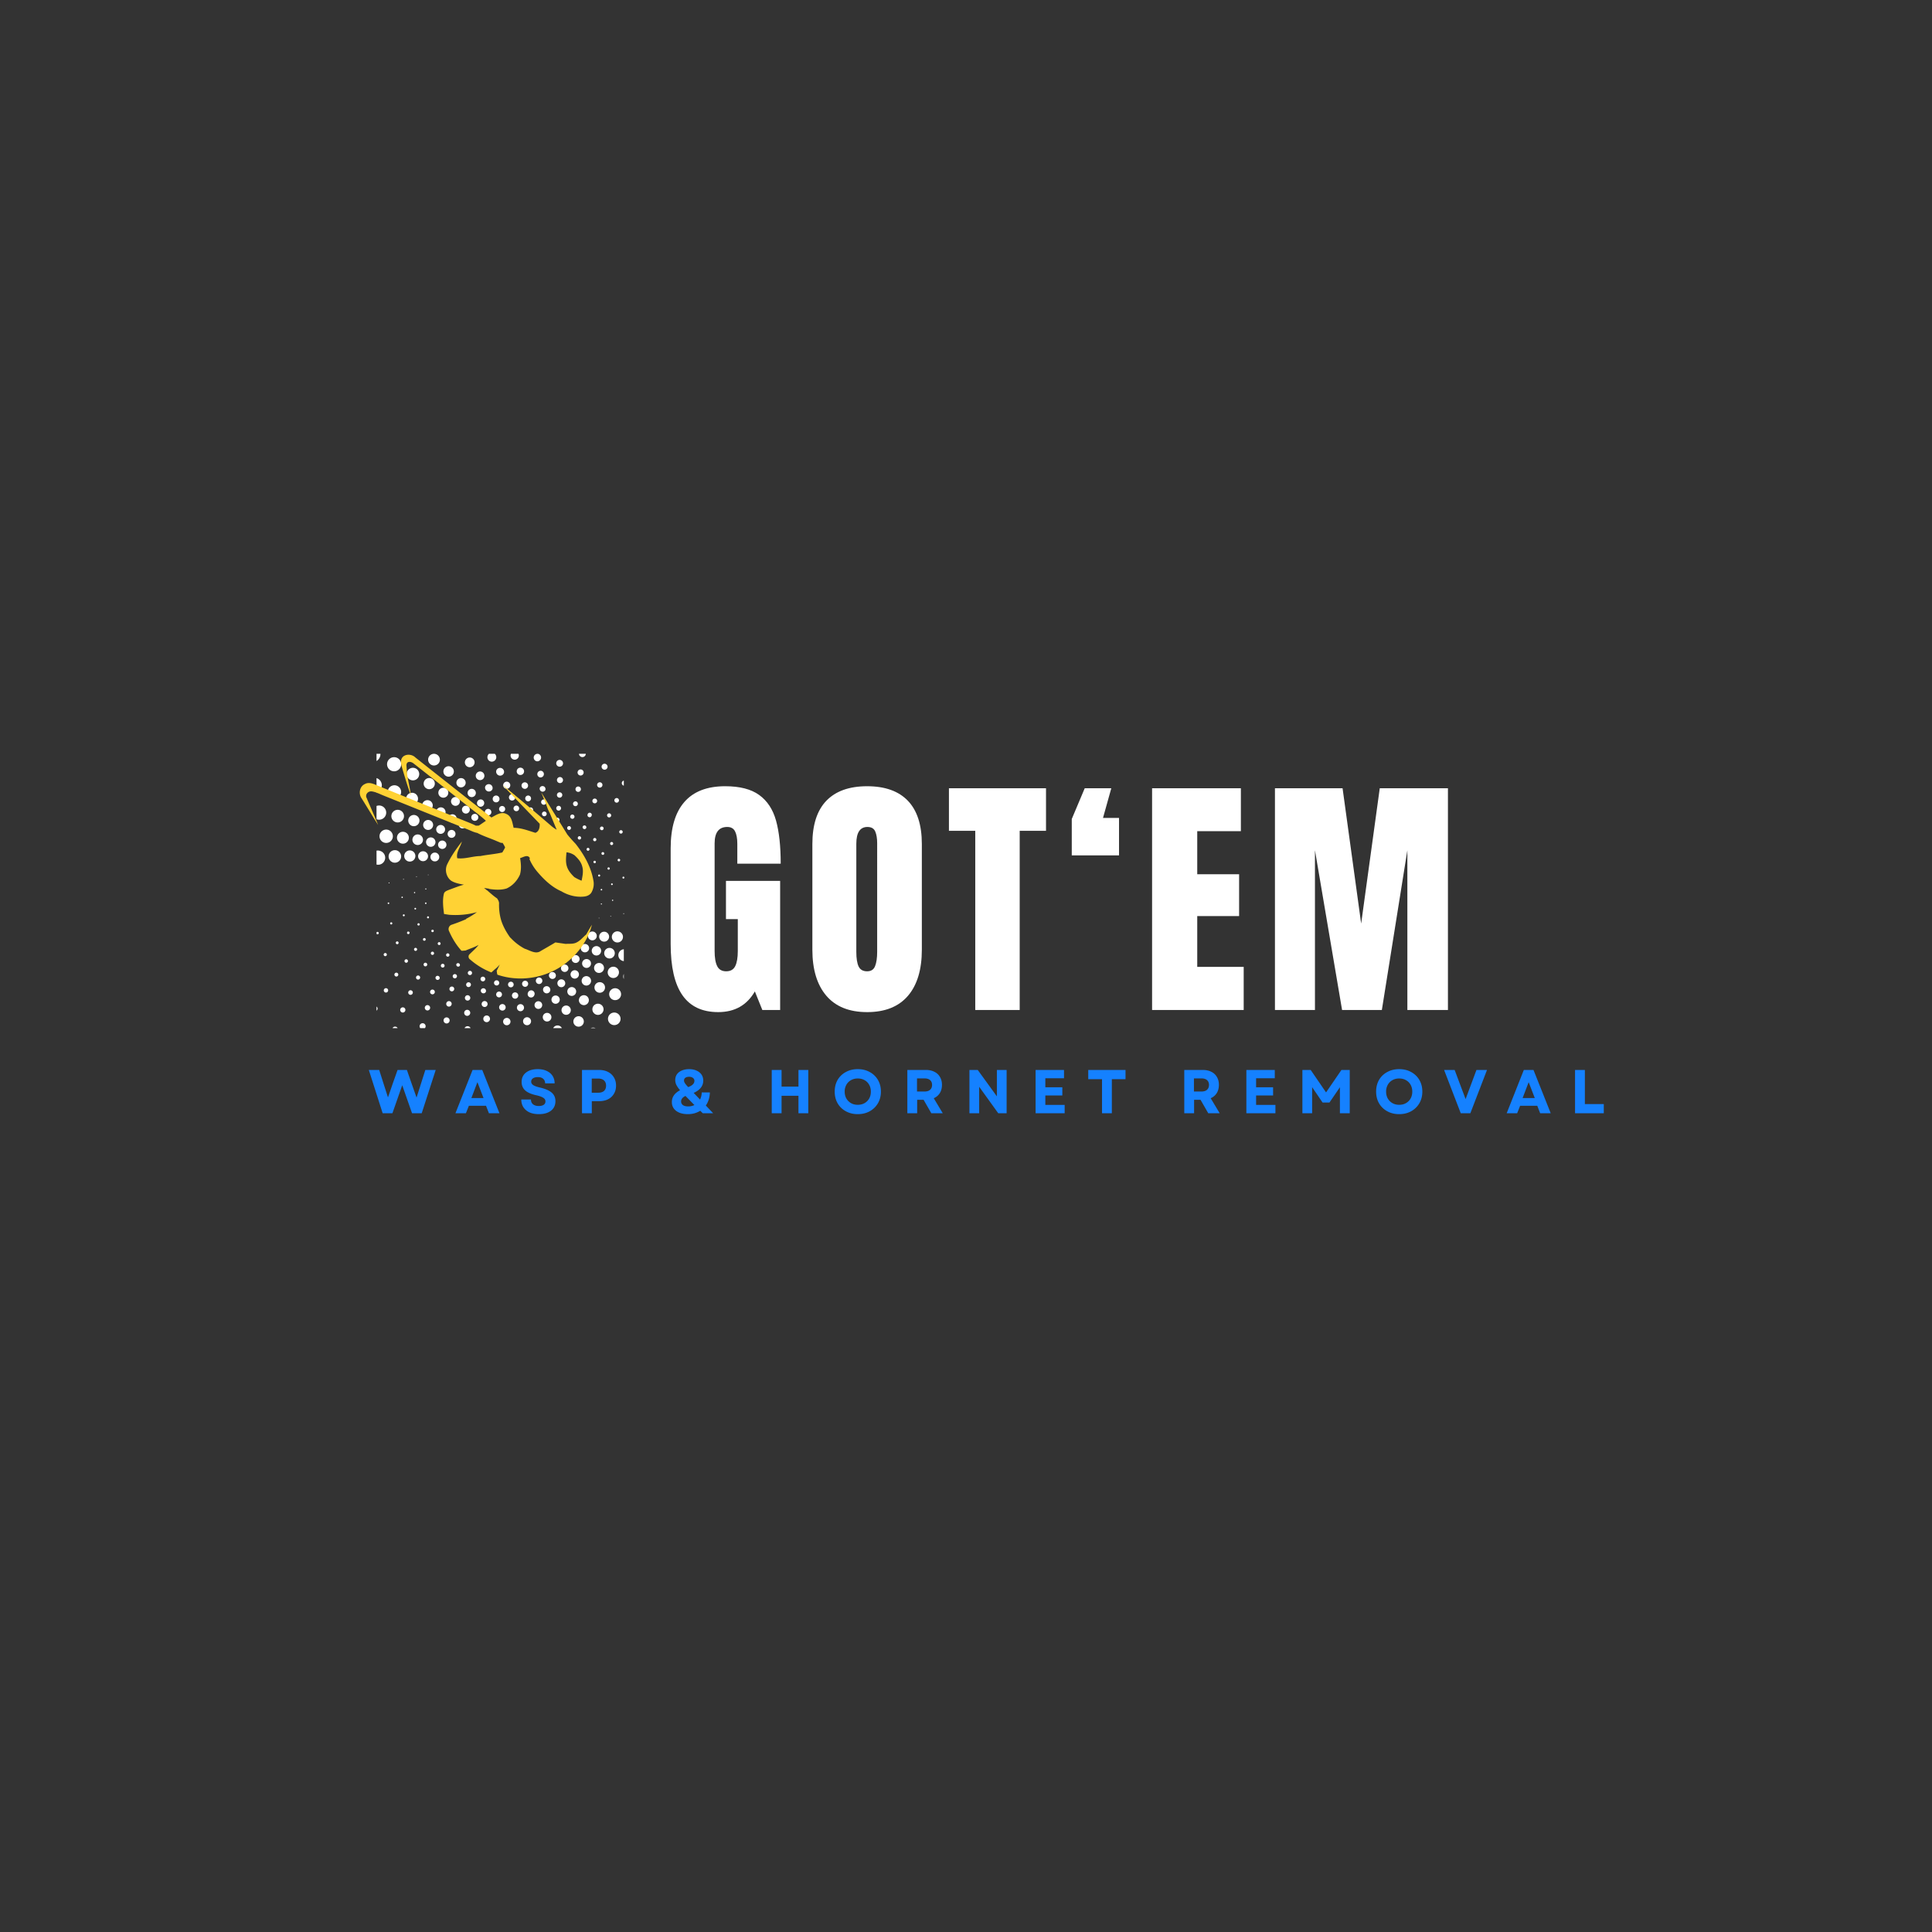 <svg xmlns="http://www.w3.org/2000/svg" width="500" height="500" version="1.0" viewBox="0 0 375 375"><rect x="0" y="0" width="375" height="375" fill="#333333" stroke="none"/><defs><clipPath id="a"><path d="M120 170h1.082v1H120zm0 0"/></clipPath><clipPath id="b"><path d="M121 173h.082v1H121zm0 0"/></clipPath><clipPath id="c"><path d="M120 177h1.082v1H120zm0 0"/></clipPath><clipPath id="d"><path d="M120 184h1.082v3H120zm0 0"/></clipPath><clipPath id="e"><path d="M97 197h3v2.555h-3zm0 0"/></clipPath><clipPath id="f"><path d="M120 188h1.082v3H120zm0 0"/></clipPath><clipPath id="g"><path d="M111 197h3v2.555h-3zm0 0"/></clipPath><clipPath id="h"><path d="M107 199h3v.555h-3zm0 0"/></clipPath><clipPath id="i"><path d="M90 199h2v.555h-2zm0 0"/></clipPath><clipPath id="j"><path d="M73.082 180H74v2h-.918zm0 0"/></clipPath><clipPath id="k"><path d="M73.082 167H74v1h-.918zm0 0"/></clipPath><clipPath id="l"><path d="M73.082 165H75v3h-1.918zm0 0"/></clipPath><clipPath id="m"><path d="M73.082 161H77v3h-3.918zm0 0"/></clipPath><clipPath id="n"><path d="M94 146.305h3V148h-3zm0 0"/></clipPath><clipPath id="o"><path d="M99 146.305h2V148h-2zm0 0"/></clipPath><clipPath id="p"><path d="M103 146.305h3V148h-3zm0 0"/></clipPath><clipPath id="q"><path d="M73.082 156H75v4h-1.918zm0 0"/></clipPath><clipPath id="r"><path d="M83 146.305h3V149h-3zm0 0"/></clipPath><clipPath id="s"><path d="M87 146.305h3V147h-3zm0 0"/></clipPath><clipPath id="t"><path d="M112 146.305h2V147h-2zm0 0"/></clipPath><clipPath id="u"><path d="M120 151h1.082v2H120zm0 0"/></clipPath><clipPath id="v"><path d="M121 192h.082v4H121zm0 0"/></clipPath><clipPath id="w"><path d="M113 199h4v.555h-4zm0 0"/></clipPath><clipPath id="x"><path d="M81 198h2v1.555h-2zm0 0"/></clipPath><clipPath id="y"><path d="M121 198h.082v1.555H121zm0 0"/></clipPath><clipPath id="z"><path d="M76 199h2v.555h-2zm0 0"/></clipPath><clipPath id="A"><path d="M73.082 195H74v2h-.918zm0 0"/></clipPath><clipPath id="B"><path d="M73.082 150H75v4h-1.918zm0 0"/></clipPath><clipPath id="C"><path d="M75 146.305h3V150h-3zm0 0"/></clipPath><clipPath id="D"><path d="M79 146.305h4V147h-4zm0 0"/></clipPath><clipPath id="E"><path d="M73.082 146.305H74V148h-.918zm0 0"/></clipPath><clipPath id="F"><path d="M69.55 146.305h45.75V190H69.55zm0 0"/></clipPath></defs><path fill="#fff" d="M114.977 182.516a.82.82 0 0 1-.606-.25.82.82 0 0 1-.25-.606c0-.234.082-.437.25-.605a.835.835 0 0 1 .606-.25c.234 0 .437.086.605.25a.84.84 0 0 1 .25.605.835.835 0 0 1-.25.606.826.826 0 0 1-.605.25zm-.715 1.882a.79.79 0 0 1-.469.407.798.798 0 0 1-.621-.043.79.79 0 0 1-.406-.469.782.782 0 0 1 .046-.621.769.769 0 0 1 .47-.406.774.774 0 0 1 .616.047.77.77 0 0 1 .407.468.79.79 0 0 1-.043.617zm-3.215 1.402a.762.762 0 0 1 1.027-.34.766.766 0 1 1-1.027.34zm-.793 2.458a.705.705 0 0 1-.418.36.693.693 0 0 1-.55-.04.688.688 0 0 1-.364-.418.695.695 0 0 1 .039-.55.7.7 0 0 1 .418-.364.71.71 0 0 1 .55.04c.18.089.301.23.364.417a.703.703 0 0 1-.04.555zm-2.426 1.398a.68.68 0 0 1-1.215-.61.654.654 0 0 1 .395-.339.642.642 0 0 1 .515.04.647.647 0 0 1 .34.39.667.667 0 0 1-.035.52zm-3.754.426a.63.63 0 0 1 .848-.281.632.632 0 1 1-.567 1.133.632.632 0 0 1-.28-.852zm-2.676.606a.59.59 0 1 1 1.057.53.59.59 0 0 1-1.057-.53zm-2.73.164a.551.551 0 0 1 .734-.247.553.553 0 0 1 .243.735.546.546 0 0 1-.977-.488zm-1.82.156a.481.481 0 0 1-.29.25.483.483 0 0 1-.382-.028.501.501 0 1 1 .45-.895.483.483 0 0 1 .249.29.484.484 0 0 1-.027.383zm-3.528-1.184a.457.457 0 1 1 .82.405.457.457 0 0 1-.82-.405zm-2.476-1.16a.416.416 0 0 1 .554-.184.415.415 0 0 1 .184.555.413.413 0 0 1-.738-.371zm-2.254-1.543a.37.37 0 0 1 .66.328.37.37 0 0 1-.66-.328zm-1.969-1.898a.326.326 0 0 1 .438-.145.324.324 0 1 1-.293.578.324.324 0 0 1-.145-.433zm-1.629-2.2a.284.284 0 0 1 .375-.125c.14.07.195.239.125.375a.275.275 0 0 1-.375.125.278.278 0 0 1-.125-.375zm-1.246-2.437a.235.235 0 0 1 .317-.106.236.236 0 1 1-.316.105zm-.496-2.441c-.055.113-.14.14-.254.085-.117-.058-.144-.144-.086-.257.055-.114.14-.145.258-.086.113.058.14.144.082.258zm-.742-2.891a.148.148 0 1 1 .266.133.148.148 0 0 1-.266-.133zm.14-2.606c-.066 0-.101-.035-.101-.105 0-.066.035-.102.101-.102.07 0 .106.036.106.102 0 .07-.035.105-.106.105zm.411-2.867a.064.064 0 0 1 .078-.027.06.06 0 0 1 .027.082c-.016.027-.05.039-.078.023-.031-.011-.043-.05-.027-.078zm.941-2.605c0-.008.012-.012.02-.008.003.004.007.012.003.02-.003.007-.011.011-.02.007-.007-.004-.007-.015-.003-.02zm.406.019a.82.82 0 0 1-.605-.25.82.82 0 0 1-.25-.605.81.81 0 0 1 .25-.602.82.82 0 0 1 .605-.25.81.81 0 0 1 .602.25.81.81 0 0 1 .25.602.82.82 0 0 1-.25.605.811.811 0 0 1-.602.25zm2.164-2.867a.778.778 0 0 1-.468.406.781.781 0 0 1-.622-.043.79.79 0 0 1-.406-.468.783.783 0 0 1 .047-.621.77.77 0 0 1 .469-.407.774.774 0 0 1 .617.047c.2.098.336.254.406.469a.79.79 0 0 1-.043.617zm.395-2.816a.762.762 0 0 1 1.027-.34.766.766 0 1 1-1.027.34zm3.453-1.117a.694.694 0 0 1-.418.359.695.695 0 0 1-.55-.04.712.712 0 0 1-.364-.417.696.696 0 0 1 .043-.55.686.686 0 0 1 .418-.364.712.712 0 0 1 .55.039c.176.09.298.23.36.418a.703.703 0 0 1-.039.555zm2.348-1.442a.654.654 0 0 1-.395.34.659.659 0 0 1-.516-.035.654.654 0 0 1-.34-.395.659.659 0 0 1 .036-.515.654.654 0 0 1 .394-.34.657.657 0 0 1 .516.035.654.654 0 0 1 .34.394.659.659 0 0 1-.035.516zm1.41-1.601a.627.627 0 0 1 .847-.282.632.632 0 1 1-.847.282zm2.75-.567a.59.59 0 1 1 1.054.529.59.59 0 0 1-1.054-.529zm2.808-.121a.546.546 0 0 1 .977.488.546.546 0 0 1-.977-.488zm3.696.781a.494.494 0 0 1-.29.25.483.483 0 0 1-.382-.027.496.496 0 0 1-.254-.293.491.491 0 0 1 .027-.379.484.484 0 0 1 .293-.254.485.485 0 0 1 .383.028.49.49 0 0 1 .25.292.485.485 0 0 1-.027.383zm1.812.325a.456.456 0 0 1 .613-.204.456.456 0 0 1 .204.614.456.456 0 0 1-.614.203.459.459 0 0 1-.203-.613zm2.555 1.199a.413.413 0 1 1 .74.363.413.413 0 0 1-.74-.363zm2.332 1.581a.374.374 0 0 1 .496-.163c.18.093.254.312.164.496a.372.372 0 0 1-.496.164.372.372 0 0 1-.164-.496zm2.051 1.938a.324.324 0 0 1 .433-.144.33.33 0 0 1 .145.437.328.328 0 0 1-.434.145.326.326 0 0 1-.144-.438zm1.707 2.239a.28.28 0 0 1 .375-.125.28.28 0 0 1 .125.375.277.277 0 0 1-.375.125.28.28 0 0 1-.125-.375zm1.328 2.476c.058-.113.2-.16.316-.101.114.054.16.199.106.316a.238.238 0 0 1-.317.102.234.234 0 0 1-.105-.317zm1.254 2.828c-.055.114-.14.14-.254.082-.117-.054-.145-.14-.086-.254.055-.117.14-.144.258-.086.113.055.14.141.082.258zm.141 2.586a.144.144 0 0 1 .195-.066.148.148 0 0 1 .066.199.152.152 0 0 1-.2.066.148.148 0 0 1-.062-.199zm.12 2.942c-.07 0-.105-.032-.105-.102 0-.066.035-.102.105-.102.067 0 .102.036.102.102 0 .07-.035.102-.102.102zm-.515 2.609a.067.067 0 0 1 .082-.027c.027.015.039.05.023.078-.011.031-.047.043-.078.027a.064.064 0 0 1-.027-.078zm-.86 2.645c.004-.004.012-.008.02-.004s.012.011.008.02c-.004.007-.012.007-.02.003-.008 0-.011-.012-.008-.02zm-33.238-13.657a.926.926 0 0 1-.68-.281.926.926 0 0 1-.28-.68.93.93 0 0 1 .28-.68.926.926 0 0 1 .68-.28c.266 0 .492.093.68.28a.926.926 0 0 1 .281.68.926.926 0 0 1-.281.68.926.926 0 0 1-.68.281zm2.328-3.336a.867.867 0 0 1-.507.48.878.878 0 0 1-.696-.015.878.878 0 0 1-.48-.508.878.878 0 0 1 .015-.695.878.878 0 0 1 .508-.48.862.862 0 0 1 .695.015c.23.102.391.27.48.508a.862.862 0 0 1-.015.695zm1.871-2.484a.856.856 0 0 1-1.136.437c-.438-.191-.633-.703-.438-1.136a.86.86 0 1 1 1.574.7zm2.247-2.136a.766.766 0 0 1-.45.425.765.765 0 0 1-.62-.016.796.796 0 0 1-.43-.449.797.797 0 0 1 .015-.62.79.79 0 0 1 .453-.43.798.798 0 0 1 .621.015.784.784 0 0 1 .426.453.765.765 0 0 1-.016.621zm2.562-1.74a.749.749 0 0 1-.422.403c-.2.075-.39.07-.586-.015a.744.744 0 0 1-.402-.426.735.735 0 0 1 .015-.582.749.749 0 0 1 .422-.403c.2-.074.391-.07.586.016a.749.749 0 0 1 .403.422c.074.2.07.39-.016.586zm2.801-1.296a.71.71 0 0 1-.938.363.714.714 0 0 1 .578-1.305c.36.16.52.583.36.942zm2.972-.82a.662.662 0 1 1-1.21-.538.662.662 0 0 1 1.21.538zm3.059-.324a.614.614 0 0 1-.809.312.614.614 0 0 1-.312-.809.611.611 0 0 1 .809-.312c.312.137.449.5.312.809zm3.07.187a.568.568 0 0 1-.746.285.544.544 0 0 1-.297-.312.557.557 0 0 1 .012-.434.556.556 0 0 1 .313-.297.547.547 0 0 1 .43.012.532.532 0 0 1 .296.312.54.54 0 0 1-.008.434zm2.993.688a.519.519 0 0 1-.68.261.519.519 0 0 1-.262-.68.52.52 0 0 1 .68-.261.52.52 0 0 1 .262.68zm2.84 1.171c-.102.235-.38.34-.614.235-.234-.106-.34-.38-.234-.613a.463.463 0 0 1 .613-.235c.234.106.34.379.234.613zm2.613 1.618a.412.412 0 0 1-.547.21.419.419 0 0 1-.211-.546.413.413 0 0 1 .547-.211c.21.093.304.34.21.547zm2.312 2.026a.365.365 0 0 1-.48.188c-.188-.082-.27-.296-.188-.48a.365.365 0 0 1 .668.293zm1.945 2.388a.32.32 0 0 1-.418.16.32.32 0 0 1-.16-.418.32.32 0 0 1 .418-.16.32.32 0 0 1 .16.418zm1.528 2.672a.262.262 0 0 1-.348.136.265.265 0 1 1 .215-.484.264.264 0 0 1 .133.348zm1.074 2.894c-.059.129-.152.168-.281.11-.133-.06-.168-.153-.11-.286.059-.133.153-.168.282-.11.132.06.168.153.109.286zm.594 3.031a.164.164 0 0 1-.219.086.166.166 0 0 1-.086-.219c.04-.082.137-.12.219-.082.086.036.12.133.086.215zm-.016 3.168c-.078 0-.117-.039-.117-.117 0-.074.039-.113.117-.113.074 0 .113.039.113.113 0 .078-.039.117-.113.117zm-.316 3.008c-.016.035-.055.05-.086.035-.035-.015-.051-.054-.035-.086a.064.064 0 0 1 .086-.035c.035.016.05.055.035.086zm-.918 2.981a.019.019 0 0 1-.024.007.019.019 0 0 1-.007-.023c.003-.008.011-.012.02-.008.01.004.015.016.01.024zm-.414 1.918a.926.926 0 0 1-.68-.282.926.926 0 0 1-.281-.68.93.93 0 0 1 .281-.68.926.926 0 0 1 .68-.28.93.93 0 0 1 .68.28.926.926 0 0 1 .28.68.926.926 0 0 1-.28.68.926.926 0 0 1-.68.282zm-.66 2.152a.867.867 0 0 1-.508.48.878.878 0 0 1-.696-.02.872.872 0 0 1-.48-.503.888.888 0 0 1 .016-.7.89.89 0 0 1 .507-.48.878.878 0 0 1 .696.02c.23.101.39.27.484.504a.888.888 0 0 1-.02.699zm-1.965 2.441a.86.86 0 1 1-1.575-.699.865.865 0 0 1 1.137-.437.858.858 0 0 1 .438 1.136zm-2.337 2.102a.773.773 0 0 1-.452.426.765.765 0 0 1-.621-.016.777.777 0 0 1-.426-.45.78.78 0 0 1 .015-.62.784.784 0 0 1 .45-.43.797.797 0 0 1 .62.016.79.79 0 0 1 .43.453.798.798 0 0 1-.015.62zm-2.652 1.695a.725.725 0 0 1-.421.403.72.72 0 0 1-.582-.016.714.714 0 0 1-.403-.422.735.735 0 0 1 .012-.582.732.732 0 0 1 .426-.402.735.735 0 0 1 .582.015.737.737 0 0 1 .402.422c.074.195.07.39-.016.582zm-2.894 1.258a.713.713 0 0 1-1.3-.582c.16-.36.581-.52.94-.36.36.16.52.583.36.942zm-3.059.777a.662.662 0 1 1-1.21-.535.663.663 0 1 1 1.21.535zm-3.152.285a.614.614 0 0 1-.809.313.619.619 0 0 1-.312-.813.61.61 0 0 1 .808-.308c.313.137.45.5.313.808zm-3.16-.226a.533.533 0 0 1-.313.297.531.531 0 0 1-.43-.012.533.533 0 0 1-.296-.312.547.547 0 0 1 .011-.43.544.544 0 0 1 .313-.297.547.547 0 0 1 .43.012.532.532 0 0 1 .297.312.531.531 0 0 1-.012.43zm-3.083-.731a.515.515 0 0 1-.94-.418.515.515 0 0 1 .94.418zm-2.933-1.21a.467.467 0 0 1-.613.238c-.234-.106-.34-.38-.234-.613a.468.468 0 0 1 .613-.239c.234.106.34.38.234.613zm-2.703-1.661c-.094.211-.34.305-.547.211a.41.41 0 0 1-.21-.547c.093-.207.34-.3.546-.207.211.09.305.336.211.543zm-2.402-2.066a.363.363 0 0 1-.48.184.363.363 0 0 1-.184-.48c.082-.185.297-.267.48-.185a.363.363 0 0 1 .184.48zm-2.035-2.426a.313.313 0 1 1-.575-.254c.07-.16.254-.23.414-.16.16.07.23.254.16.414zm-1.622-2.715a.265.265 0 1 1-.132-.347.262.262 0 0 1 .132.347zm-1.164-2.933c-.058.133-.156.168-.285.11-.133-.056-.168-.153-.11-.282.06-.133.153-.168.286-.11.129.06.168.153.11.282zm-.683-3.074a.167.167 0 0 1-.219.085.17.17 0 0 1-.086-.218.17.17 0 0 1 .219-.086c.086.039.121.136.086.219zm-.285-3.067c-.078 0-.118-.039-.118-.117 0-.078.04-.113.118-.113.078 0 .113.035.113.113s-.035.117-.113.117zm.433-3.187a.066.066 0 0 1-.086.03c-.035-.01-.05-.05-.035-.085a.069.069 0 0 1 .09-.031c.031.011.047.05.031.086zm.828-3.02c-.004.008-.011.012-.02.008a.016.016 0 0 1-.007-.02c.004-.007.012-.011.02-.007.007.003.011.011.007.02zm38.102 15.77c-.14 0-.281-.028-.414-.082a1.092 1.092 0 0 1-.582-.586 1.073 1.073 0 0 1 0-.828 1.092 1.092 0 0 1 .582-.583 1.087 1.087 0 0 1 1.414.583 1.087 1.087 0 0 1-.234 1.18 1.073 1.073 0 0 1-.766.316zm-.578 2.453a1.019 1.019 0 0 1-1.328.582 1.019 1.019 0 0 1-.582-1.328 1.019 1.019 0 0 1 1.328-.582 1.019 1.019 0 0 1 .582 1.328zm-3.883 2.144a.972.972 0 0 1 1.254-.554.97.97 0 0 1-.703 1.808.967.967 0 0 1-.551-1.254zm-.711 3.179a.886.886 0 0 1-.484.509.871.871 0 0 1-.7.011.872.872 0 0 1-.503-.48.888.888 0 0 1-.016-.7.886.886 0 0 1 .484-.507.887.887 0 0 1 .7-.012c.234.09.402.25.503.485.102.23.106.46.016.695zm-2.891 2.048a.818.818 0 0 1-.453.472.817.817 0 0 1-.656.016.818.818 0 0 1-.473-.453.817.817 0 0 1-.015-.656.818.818 0 0 1 .453-.473.817.817 0 0 1 .656-.016.836.836 0 0 1 .477.454.833.833 0 0 1 .011.656zm-4.679.98a.802.802 0 1 1 1.498.581.802.802 0 0 1-1.498-.58zm-3.294 1.078a.744.744 0 0 1 .966-.425.744.744 0 0 1 .425.964.747.747 0 0 1-.964.426.749.749 0 0 1-.426-.965zm-3.417.524a.688.688 0 0 1 .89-.395.689.689 0 1 1-.5 1.285.685.685 0 0 1-.39-.89zm-2.278.41a.608.608 0 0 1-.335.352.598.598 0 0 1-.485.007.608.608 0 0 1-.351-.336.598.598 0 0 1-.008-.484.612.612 0 0 1 .336-.348c.16-.07.32-.074.484-.011.16.062.277.175.348.336.07.16.074.32.011.484zm-4.578-1.078a.574.574 0 0 1 .746-.328.575.575 0 1 1-.418 1.074.574.574 0 0 1-.328-.746zm-3.254-1.168a.522.522 0 1 1 .973.379.522.522 0 0 1-.973-.38zm-3.019-1.68a.466.466 0 1 1 .865.337.466.466 0 0 1-.865-.337zm-2.704-2.16a.41.41 0 0 1 .532-.23.406.406 0 0 1 .234.527.411.411 0 0 1-.765-.297zm-2.308-2.574a.353.353 0 1 1 .66.254.358.358 0 0 1-.46.203.355.355 0 0 1-.2-.457zm-1.859-2.926a.297.297 0 0 1 .387-.168c.152.059.23.23.168.383a.294.294 0 0 1-.383.172.3.3 0 0 1-.172-.387zm-.906-3.016c-.059.149-.165.196-.313.137-.152-.058-.2-.164-.14-.312.058-.153.163-.2.316-.141.148.059.195.164.137.316zm-1.274-3.554a.18.18 0 0 1 .238-.106.183.183 0 0 1 .106.242.186.186 0 0 1-.238.106.186.186 0 0 1-.106-.242zm-.14-3.297c-.086 0-.133-.043-.133-.129 0-.09.047-.133.132-.133.086 0 .13.043.13.133 0 .086-.044.129-.13.129zm.187-3.657a.075.075 0 0 1 .098-.042c.039.015.058.058.043.093a.075.075 0 0 1-.098.043.075.075 0 0 1-.043-.093zm.879-3.394c.004-.012.016-.016.023-.012.012.004.016.016.012.024-.004.012-.016.015-.023.012-.012-.004-.016-.016-.012-.024zm.414-.016a1.073 1.073 0 0 1-.766-.316 1.073 1.073 0 0 1-.234-1.18 1.067 1.067 0 0 1 .586-.586 1.073 1.073 0 0 1 .828 0 1.067 1.067 0 0 1 .586.586 1.073 1.073 0 0 1 0 .828 1.067 1.067 0 0 1-.586.586 1.07 1.07 0 0 1-.414.082zm2.488-3.87a1.008 1.008 0 0 1-.543.566 1.037 1.037 0 0 1-.39.09c-.137 0-.266-.024-.395-.07a1.019 1.019 0 0 1-.582-1.328 1.01 1.01 0 0 1 .215-.337.962.962 0 0 1 .328-.23.964.964 0 0 1 .39-.086c.137-.004.27.02.395.07a1.019 1.019 0 0 1 .582 1.324zm.169-3.59a.967.967 0 0 1 1.253-.551c.5.191.746.754.55 1.254a.965.965 0 0 1-1.253.55.967.967 0 0 1-.55-1.253zm4.218-1.817a.878.878 0 0 1-.484.504.887.887 0 0 1-.7.016.89.89 0 0 1-.504-.485.888.888 0 0 1-.015-.699.89.89 0 0 1 .484-.504.888.888 0 0 1 .7-.015.89.89 0 0 1 .503.484.87.87 0 0 1 .016.7zm2.785-2.086a.83.83 0 0 1-.453.473.833.833 0 0 1-.656.012.807.807 0 0 1-.473-.454.816.816 0 0 1-.016-.656.83.83 0 0 1 .454-.472.833.833 0 0 1 .656-.016.831.831 0 0 1 .476.457.832.832 0 0 1 .012.656zm1.59-2.183a.802.802 0 1 1 1.49.581.802.802 0 0 1-1.49-.581zm3.395-1.039a.747.747 0 0 1 1.39.542.747.747 0 0 1-1.39-.543zm3.527-.481a.688.688 0 0 1 .89-.394.689.689 0 1 1-.5 1.285.683.683 0 0 1-.39-.89zm4.742.546a.62.62 0 0 1-.336.352.598.598 0 0 1-.484.008.601.601 0 0 1-.352-.332.623.623 0 0 1-.012-.488.624.624 0 0 1 .336-.348.614.614 0 0 1 .485-.011.608.608 0 0 1 .351.336c.07.16.075.32.012.484zm2.32.2a.58.58 0 0 1 1.078.422.58.58 0 0 1-1.078-.422zm3.36 1.207a.52.52 0 1 1 .969.379.519.519 0 1 1-.97-.379zm3.121 1.723a.469.469 0 0 1 .605-.266c.239.094.36.363.266.606a.472.472 0 0 1-.606.265.469.469 0 0 1-.265-.605zm2.808 2.2a.41.41 0 1 1 .762.297.41.41 0 1 1-.762-.297zm2.414 2.616a.347.347 0 0 1 .457-.199c.184.07.274.273.2.457a.347.347 0 0 1-.457.2.35.35 0 0 1-.2-.458zm1.961 2.965a.299.299 0 1 1 .168.387.3.3 0 0 1-.168-.387zm1.914 3.41c-.058.149-.164.196-.312.137-.152-.059-.2-.164-.14-.313.058-.152.163-.195.316-.136.148.058.195.16.136.312zm0 0"/><g clip-path="url(#a)"><path fill="#fff" d="M120.832 170.273a.18.18 0 0 1 .238-.105.188.188 0 0 1 .11.242.192.192 0 0 1-.243.106.186.186 0 0 1-.105-.243zm0 0"/></g><g clip-path="url(#b)"><path fill="#fff" d="M121.32 173.965c-.09 0-.132-.043-.132-.13 0-.085.042-.128.132-.128.086 0 .13.043.13.129 0 .086-.044.129-.13.129zm0 0"/></g><g clip-path="url(#c)"><path fill="#fff" d="M120.988 177.309a.075.075 0 0 1 .098-.043.074.074 0 0 1 .043.097.075.075 0 0 1-.098.043c-.039-.015-.054-.058-.043-.097zm0 0"/></g><path fill="#fff" d="M120.215 180.742c.004-.008.015-.012.027-.008.008 0 .012.012.008.024-.004.008-.012.012-.023.008-.008-.004-.012-.012-.012-.024zM76.648 167.45a1.21 1.21 0 0 1-.468-.095 1.265 1.265 0 0 1-.395-.261 1.265 1.265 0 0 1-.262-.395 1.21 1.21 0 0 1 0-.933c.063-.149.149-.278.262-.395.117-.113.246-.2.395-.262a1.21 1.21 0 0 1 .933 0c.149.063.278.149.395.262.113.117.199.246.262.395a1.21 1.21 0 0 1 0 .934 1.265 1.265 0 0 1-.262.394 1.253 1.253 0 0 1-.395.261 1.19 1.19 0 0 1-.465.094zm2.649-4.481a1.168 1.168 0 0 1-.578.668 1.192 1.192 0 0 1-.438.117c-.152.008-.3-.012-.445-.059a1.19 1.19 0 0 1-.39-.226 1.111 1.111 0 0 1-.274-.356 1.193 1.193 0 0 1-.117-.433 1.08 1.08 0 0 1 .058-.446c.047-.144.121-.277.223-.39.102-.117.219-.207.355-.274.141-.07.286-.11.438-.117.152-.012.3.008.445.055a1.155 1.155 0 0 1 .723 1.46zm2.066-3.348c-.191.57-.808.879-1.383.688a1.093 1.093 0 0 1-.683-1.383c.191-.57.812-.88 1.383-.684.57.192.875.809.683 1.38zm2.578-2.957a.996.996 0 0 1-.199.348 1.019 1.019 0 0 1-1.449.097 1.006 1.006 0 0 1-.242-.316.952.952 0 0 1-.106-.387 1.033 1.033 0 0 1 .25-.746c.09-.101.196-.183.317-.242a.987.987 0 0 1 .386-.106c.137-.007.27.008.399.051s.246.11.348.2a1.048 1.048 0 0 1 .351.707 1.05 1.05 0 0 1-.055.394zm3.024-2.488a.928.928 0 0 1-.488.554.91.91 0 0 1-.735.051.94.94 0 0 1-.558-.484.934.934 0 0 1-.047-.738.92.92 0 0 1 .484-.555.926.926 0 0 1 .734-.05.933.933 0 0 1 .56.487c.116.239.132.48.05.735zm3.375-1.961a.9.9 0 1 1-1.707-.574.897.897 0 0 1 1.14-.567c.473.16.727.668.567 1.14zm3.644-1.383a.839.839 0 1 1-1.59-.535.839.839 0 0 1 1.59.535zm3.816-.766a.778.778 0 0 1-1.472-.496.776.776 0 0 1 .984-.484.773.773 0 0 1 .489.98zm3.884-.125a.674.674 0 0 1-.356.41.701.701 0 0 1-.547.036.674.674 0 0 1-.41-.356.701.701 0 0 1-.035-.547.674.674 0 0 1 .355-.41.701.701 0 0 1 .547-.035c.188.063.325.18.41.356.086.18.098.359.036.546zm3.851.516a.653.653 0 0 1-.824.41.652.652 0 0 1 .418-1.234.65.65 0 0 1 .406.824zm3.715 1.141a.587.587 0 1 1-1.114-.373.587.587 0 0 1 1.114.373zm3.48 1.734a.524.524 0 1 1-.992-.336.524.524 0 0 1 .992.336zm3.149 2.281a.461.461 0 1 1-.874-.295.461.461 0 0 1 .874.295zm2.731 2.774a.396.396 0 0 1-.505.25.398.398 0 1 1 .504-.25zm2.238 3.187a.336.336 0 0 1-.426.211.332.332 0 0 1-.211-.422.338.338 0 0 1 .426-.21c.175.058.27.25.21.421zm0 0"/><g clip-path="url(#d)"><path fill="#fff" d="M122.266 185.77a1.168 1.168 0 0 1-.578.664 1.193 1.193 0 0 1-.434.117 1.18 1.18 0 0 1-.45-.059 1.125 1.125 0 0 1-.386-.222 1.138 1.138 0 0 1-.277-.36 1.193 1.193 0 0 1-.118-.433 1.246 1.246 0 0 1 .059-.446c.05-.144.125-.273.223-.39a1.171 1.171 0 0 1 .793-.391c.152-.012.3.008.445.059.144.046.273.12.39.222a1.155 1.155 0 0 1 .333 1.239zm0 0"/></g><path fill="#fff" d="M120.082 189.074a1.09 1.09 0 1 1-2.066-.695 1.09 1.09 0 0 1 2.066.696zm-2.699 2.918a.996.996 0 0 1-.2.348 1.08 1.08 0 0 1-.316.246c-.12.059-.25.094-.387.105a1.06 1.06 0 0 1-.746-.254 1.08 1.08 0 0 1-.246-.316 1.014 1.014 0 0 1-.101-.387.984.984 0 0 1 .05-.398 1.006 1.006 0 0 1 .516-.59.987.987 0 0 1 .387-.105.984.984 0 0 1 .398.05c.13.043.246.11.348.2.102.09.184.195.246.316a1.052 1.052 0 0 1 .05.785zm-3.137 2.449a.928.928 0 0 1-.488.555.91.91 0 0 1-.735.05.94.94 0 0 1-.558-.483.934.934 0 0 1-.047-.739.932.932 0 0 1 .484-.554.951.951 0 0 1 .739-.051c.25.086.437.25.554.488a.943.943 0 0 1 .051.734zm-3.5 1.922a.903.903 0 0 1-1.14.567.903.903 0 1 1 .578-1.711c.468.16.722.672.562 1.144zm-3.762 1.34a.837.837 0 0 1-1.062.527.84.84 0 0 1-.527-1.062.84.84 0 0 1 1.062-.527.837.837 0 0 1 .527 1.062zm-3.934.727a.776.776 0 1 1-1.47-.492.776.776 0 0 1 1.47.492zm0 0"/><g clip-path="url(#e)"><path fill="#fff" d="M99.047 198.516a.68.68 0 0 1-.36.41.684.684 0 0 1-.546.039.702.702 0 0 1-.41-.36.692.692 0 0 1-.036-.542.68.68 0 0 1 .36-.41.675.675 0 0 1 .543-.04.68.68 0 0 1 .41.36c.09.175.101.355.039.543zm0 0"/></g><path fill="#fff" d="M95.074 197.96a.646.646 0 0 1-.82.407.649.649 0 1 1 .82-.406zm-3.832-1.183a.592.592 0 0 1-.746.371.587.587 0 1 1 .746-.371zm-3.602-1.769a.524.524 0 1 1-.992-.336.524.524 0 0 1 .993.336zm-3.265-2.324a.461.461 0 1 1-.874-.295.461.461 0 0 1 .874.295zm-2.848-2.817a.396.396 0 0 1-.504.25.398.398 0 1 1 .504-.25zm-2.359-3.227a.336.336 0 1 1-.637-.215.336.336 0 0 1 .637.216zm-1.813-3.554a.27.27 0 0 1-.343.168.266.266 0 0 1-.172-.344.258.258 0 0 1 .137-.156.256.256 0 0 1 .207-.016c.07.024.125.07.156.137.035.07.039.137.015.21zm-1.218-3.793a.213.213 0 0 1-.266.133.213.213 0 0 1-.133-.266.211.211 0 0 1 .266-.133c.11.036.168.157.133.266zm-.735-3.833c-.097 0-.148-.046-.148-.144 0-.097.05-.148.148-.148.098 0 .145.05.145.148 0 .098-.047.145-.145.145zm.188-4.062a.083.083 0 0 1-.106.051c-.043-.015-.07-.062-.054-.105a.083.083 0 0 1 .105-.051c.047.012.07.059.055.105zm.687-3.898c-.004.012-.015.016-.023.012-.012-.004-.02-.016-.016-.028.004-.007.016-.015.028-.011.011.004.015.015.011.027zm0 0"/><g clip-path="url(#f)"><path fill="#fff" d="M121.027 189.195a1.227 1.227 0 0 1 2.36.676 1.226 1.226 0 0 1-2.36-.676zm0 0"/></g><path fill="#fff" d="M120.508 193.29a1.194 1.194 0 0 1-.207.401 1.228 1.228 0 0 1-.344.29 1.109 1.109 0 0 1-.43.136c-.152.02-.3.008-.449-.035a1.194 1.194 0 0 1-.402-.207 1.17 1.17 0 0 1-.426-.773 1.088 1.088 0 0 1 .035-.45 1.11 1.11 0 0 1 .207-.398c.094-.121.211-.219.344-.293.133-.074.277-.121.43-.137.152-.02.3-.008.449.035a1.176 1.176 0 0 1 .691.551 1.164 1.164 0 0 1 .102.879zm-3.398 2.913a1.1 1.1 0 0 1-.922.781 1.077 1.077 0 0 1-.797-.23 1.076 1.076 0 0 1-.368-1.145 1.053 1.053 0 0 1 .516-.652 1.094 1.094 0 0 1 .824-.094c.137.04.266.106.375.196a.98.98 0 0 1 .274.32c.07.125.113.262.129.402.02.145.007.285-.032.422zm0 0"/><g clip-path="url(#g)"><path fill="#fff" d="M111.332 197.984a1.017 1.017 0 0 1 1.254-.695c.535.156.848.715.695 1.254a1.011 1.011 0 0 1-1.254.695 1.01 1.01 0 0 1-.695-1.254zm0 0"/></g><g clip-path="url(#h)"><path fill="#fff" d="M107.309 199.73a.943.943 0 1 1 1.814.516.943.943 0 0 1-1.814-.516zm0 0"/></g><g clip-path="url(#i)"><path fill="#fff" d="M90.121 199.668a.658.658 0 1 1 1.266.363.66.66 0 0 1-.813.453.66.66 0 0 1-.453-.816zm0 0"/></g><path fill="#fff" d="M86.117 197.902a.59.59 0 1 1 .406.73.596.596 0 0 1-.406-.73zm-3.652-2.398a.519.519 0 1 1 .995.286.519.519 0 0 1-.995-.286zm-3.211-2.977a.442.442 0 0 1 .55-.304.442.442 0 0 1 .31.55.447.447 0 1 1-.86-.246zm-2.684-3.464a.378.378 0 0 1 .727.207.382.382 0 0 1-.469.261.378.378 0 0 1-.258-.469zm-1.496-3.692a.306.306 0 0 1-.563.063.28.28 0 0 1-.027-.23.299.299 0 0 1 .145-.184.29.29 0 0 1 .234-.028c.082.024.145.07.184.145a.29.29 0 0 1 .027.234zm0 0"/><g clip-path="url(#j)"><path fill="#fff" d="M73.05 181.047a.24.24 0 0 1 .294-.164.239.239 0 0 1 .16.293.233.233 0 0 1-.29.16.235.235 0 0 1-.163-.29zm0 0"/></g><g clip-path="url(#k)"><path fill="#fff" d="M73.004 167.906a.027.027 0 0 1 .031-.015c.012.004.02.015.016.027-.004.016-.016.02-.028.016-.015 0-.02-.016-.02-.028zm0 0"/></g><g clip-path="url(#l)"><path fill="#fff" d="M73.398 167.844c-.183 0-.355-.035-.523-.102a1.369 1.369 0 1 1 1.047-2.527c.168.066.316.168.441.297.13.125.227.273.297.441a1.347 1.347 0 0 1 0 1.047 1.369 1.369 0 0 1-.738.742 1.418 1.418 0 0 1-.524.102zm0 0"/></g><g clip-path="url(#m)"><path fill="#fff" d="M76.207 162.676a1.345 1.345 0 0 1-.617.777 1.325 1.325 0 0 1-.988.11 1.31 1.31 0 0 1-.777-.617 1.283 1.283 0 0 1-.153-.481 1.276 1.276 0 0 1 .273-.954 1.25 1.25 0 0 1 .383-.327 1.325 1.325 0 0 1 .988-.114 1.292 1.292 0 0 1 .93 1.102c.02.168.008.336-.039.504zm0 0"/></g><path fill="#fff" d="M75.996 158.129a1.226 1.226 0 1 1 2.354.676 1.226 1.226 0 0 1-2.354-.676zm5.098-2.781c-.043.148-.11.28-.207.402a1.07 1.07 0 0 1-.344.29 1.118 1.118 0 0 1-.875.1 1.128 1.128 0 0 1-.402-.206 1.16 1.16 0 0 1-.43-.77 1.159 1.159 0 0 1 .039-.45 1.143 1.143 0 0 1 .547-.694 1.159 1.159 0 0 1 .879-.098 1.119 1.119 0 0 1 .691.547 1.15 1.15 0 0 1 .102.879zm3.261-2.953a1.068 1.068 0 0 1-.515.648c-.125.07-.258.113-.403.129a.97.97 0 0 1-.421-.035 1.068 1.068 0 0 1-.649-.516 1.036 1.036 0 0 1-.129-.402 1.106 1.106 0 0 1 .227-.797 1.09 1.09 0 0 1 1.523-.176 1.09 1.09 0 0 1 .367 1.149zm1.747-2.938a1.01 1.01 0 0 1 1.25-.695 1.014 1.014 0 1 1-1.25.695zm4.156-1.703a.943.943 0 1 1 1.812.517.943.943 0 0 1-1.812-.517zm0 0"/><g clip-path="url(#n)"><path fill="#fff" d="M94.64 146.734a.874.874 0 0 1 1.079-.601.874.874 0 0 1-.48 1.68.87.87 0 0 1-.598-1.079zm0 0"/></g><g clip-path="url(#o)"><path fill="#fff" d="M100.676 146.867a.764.764 0 0 1-.383.48.756.756 0 0 1-.61.071.784.784 0 0 1-.48-.383.788.788 0 0 1-.07-.61.784.784 0 0 1 .383-.48.797.797 0 0 1 1.09.313.792.792 0 0 1 .07.61zm0 0"/></g><g clip-path="url(#p)"><path fill="#fff" d="M103.621 146.844a.735.735 0 0 1 .906-.5.732.732 0 0 1-.402 1.406.734.734 0 0 1-.504-.906zm0 0"/></g><path fill="#fff" d="M107.992 147.973a.657.657 0 0 1 .817-.453c.347.101.55.464.453.816a.663.663 0 0 1-.817.453.659.659 0 0 1-.453-.816zm4.137 1.8a.589.589 0 1 1 1.133.328.589.589 0 0 1-1.133-.328zm3.789 2.442a.517.517 0 0 1 .64-.356.518.518 0 1 1-.285.996.52.52 0 0 1-.355-.64zm3.348 3.012a.451.451 0 0 1 .554-.309c.239.07.375.316.309.555a.451.451 0 0 1-.555.308.451.451 0 0 1-.308-.554zm0 0"/><g clip-path="url(#q)"><path fill="#fff" d="M74.926 158.043a1.378 1.378 0 1 1-2.684-.633 1.378 1.378 0 0 1 2.684.633zm0 0"/></g><path fill="#fff" d="M77.824 154.02c-.039.167-.11.32-.207.46a1.301 1.301 0 0 1-.848.52 1.269 1.269 0 0 1-.969-.227 1.301 1.301 0 0 1-.52-.848 1.289 1.289 0 0 1 1.075-1.487 1.22 1.22 0 0 1 .504.019 1.297 1.297 0 0 1 .809.578 1.301 1.301 0 0 1 .156.985zm3.512-3.493a1.15 1.15 0 0 1-.195.434 1.247 1.247 0 0 1-.348.324 1.206 1.206 0 0 1-.922.148 1.197 1.197 0 0 1-.758-.543 1.206 1.206 0 0 1-.148-.922 1.178 1.178 0 0 1 .547-.757 1.196 1.196 0 0 1 .918-.148 1.197 1.197 0 0 1 .758.546 1.203 1.203 0 0 1 .148.918zm0 0"/><g clip-path="url(#r)"><path fill="#fff" d="M85.36 147.664a1.14 1.14 0 1 1-2.218-.522 1.14 1.14 0 0 1 2.217.522zm0 0"/></g><g clip-path="url(#s)"><path fill="#fff" d="M89.785 145.496a1.059 1.059 0 1 1-2.062-.488 1.059 1.059 0 1 1 2.063.488zm0 0"/></g><g clip-path="url(#t)"><path fill="#fff" d="M113.688 146.441a.662.662 0 1 1-1.289-.305.662.662 0 0 1 1.288.305zm0 0"/></g><path fill="#fff" d="M117.918 148.945a.579.579 0 0 1-.7.434.579.579 0 0 1-.433-.7.582.582 0 0 1 1.133.266zm0 0"/><g clip-path="url(#u)"><path fill="#fff" d="M121.68 152.121a.504.504 0 0 1-.606.375.504.504 0 0 1-.37-.61.498.498 0 0 1 .605-.37c.27.062.437.332.37.605zm0 0"/></g><g clip-path="url(#v)"><path fill="#fff" d="M124.082 194.582a1.295 1.295 0 0 1-.582.805 1.29 1.29 0 0 1-.473.18 1.307 1.307 0 0 1-1.492-1.079 1.29 1.29 0 0 1 .23-.965 1.282 1.282 0 0 1 1.352-.504 1.297 1.297 0 0 1 .805.583c.094.144.152.304.18.472.027.172.02.34-.02.508zm0 0"/></g><path fill="#fff" d="M120.418 198.035a1.234 1.234 0 0 1-.547.758 1.3 1.3 0 0 1-.445.164 1.216 1.216 0 0 1-.91-.215 1.252 1.252 0 0 1-.325-.347 1.137 1.137 0 0 1-.164-.446c-.027-.16-.023-.32.016-.476a1.234 1.234 0 0 1 .547-.758c.137-.086.285-.14.445-.164a1.191 1.191 0 0 1 .907.215c.132.093.242.21.324.347a1.209 1.209 0 0 1 .152.922zm0 0"/><g clip-path="url(#w)"><path fill="#fff" d="M116.238 200.863a1.14 1.14 0 1 1-2.218-.527 1.14 1.14 0 0 1 2.219.527zm0 0"/></g><g clip-path="url(#x)"><path fill="#fff" d="M82.598 199.324a.586.586 0 0 1-.703.434.584.584 0 1 1 .703-.434zm0 0"/></g><path fill="#fff" d="M78.68 196.113a.504.504 0 1 1-.979-.232.504.504 0 0 1 .979.232zm-3.352-3.789a.419.419 0 0 1-.508.317.423.423 0 1 1 .196-.825.42.42 0 0 1 .312.508zm0 0"/><g clip-path="url(#y)"><path fill="#fff" d="M124.23 199.918c-.035.18-.101.344-.203.496a1.384 1.384 0 0 1-.37.383 1.446 1.446 0 0 1-.493.21 1.371 1.371 0 0 1-1.031-.195 1.4 1.4 0 0 1-.383-.375 1.257 1.257 0 0 1-.21-.492c-.04-.18-.04-.355-.009-.535.035-.18.102-.344.203-.496.098-.152.223-.281.371-.383a1.372 1.372 0 0 1 1.523-.016c.153.098.282.223.384.376.105.148.175.312.21.492.04.176.04.355.008.535zm0 0"/></g><g clip-path="url(#z)"><path fill="#fff" d="M76.129 199.73a.564.564 0 0 1 .66-.453.57.57 0 0 1 .453.66.568.568 0 0 1-.664.454.565.565 0 0 1-.45-.66zm0 0"/></g><g clip-path="url(#A)"><path fill="#fff" d="M72.344 195.684a.475.475 0 0 1 .554-.383c.262.05.43.297.383.558a.48.48 0 0 1-.558.38.472.472 0 0 1-.38-.555zm0 0"/></g><g clip-path="url(#B)"><path fill="#fff" d="M74.086 152.695a1.42 1.42 0 0 1-.215.528 1.41 1.41 0 0 1-.398.406 1.424 1.424 0 0 1-1.094.23 1.413 1.413 0 0 1-.527-.21 1.444 1.444 0 0 1-.637-1.492 1.458 1.458 0 0 1 .61-.938 1.476 1.476 0 0 1 1.094-.23 1.46 1.46 0 0 1 1.168 1.707zm0 0"/></g><g clip-path="url(#C)"><path fill="#fff" d="M77.848 148.59c-.035.18-.102.347-.2.5a1.441 1.441 0 0 1-.375.379 1.371 1.371 0 0 1-1.523.02 1.4 1.4 0 0 1-.383-.376 1.446 1.446 0 0 1-.21-.492c-.036-.18-.04-.36-.005-.535.032-.18.098-.344.2-.496a1.28 1.28 0 0 1 .375-.383 1.3 1.3 0 0 1 .492-.21 1.3 1.3 0 0 1 .535-.005 1.384 1.384 0 0 1 .879.57c.101.153.172.317.207.493.039.18.039.36.008.535zm0 0"/></g><g clip-path="url(#D)"><path fill="#fff" d="M79.695 144.691a1.28 1.28 0 0 1 1.5-1.023 1.283 1.283 0 1 1-1.5 1.023zm0 0"/></g><g clip-path="url(#E)"><path fill="#fff" d="M73.824 146.598a1.47 1.47 0 0 1-.199.566 1.463 1.463 0 0 1-.398.45 1.562 1.562 0 0 1-1.145.297 1.467 1.467 0 0 1-.566-.2 1.515 1.515 0 0 1-.711-.941 1.548 1.548 0 0 1-.035-.602 1.571 1.571 0 0 1 .598-1.016 1.562 1.562 0 0 1 1.145-.297c.202.028.39.094.565.2.18.101.328.234.45.398.124.164.21.344.261.543.055.2.063.399.035.602zm0 0"/></g><g clip-path="url(#F)"><path fill="#ffd234" d="M111.836 182.969c-.637.297-1.363.187-2.043.242-.664-.098-1.324-.188-1.988-.29-.938.571-1.89 1.11-2.832 1.653-.993.727-2.137-.129-3.125-.426a10.398 10.398 0 0 1-2.762-2.136l-.043-.008c-.727-1.016-1.356-2.106-1.746-3.305-.324-1.054-.453-2.16-.434-3.258.035-.402-.164-.746-.383-1.062-.699-.465-1.316-1.047-1.96-1.59l-.02.008c-.133-.11-.414-.344-.55-.453.316.054.632.11.96.144l-.008.047c1.133.172 2.305.262 3.43-.082 1.172-.535 2.063-1.527 2.59-2.687.3-1.055.207-2.145.035-3.207.602-.164 1.488-.782 1.89.007l-.074.204a9.801 9.801 0 0 0 1.582 2.511c1.29 1.508 2.778 2.918 4.602 3.715 1.352.809 2.98 1.219 4.55 1.008.563-.082 1.153-.39 1.38-.945a3.307 3.307 0 0 0 .289-2.168c-.453-2.633-1.813-5.012-3.442-7.094a30.755 30.755 0 0 1-1.605-1.805l-5.094-8.226.899 2.16c.129.355.246.707.382 1.062.137.317.282.625.434.926l1.3 3.133a6.516 6.516 0 0 1-.972-.672 504.836 504.836 0 0 0-9.562-8.035c2.39 2.543 4.824 5.039 7.238 7.555.035.68-.11 1.488-.836 1.753-1.379-.418-2.75-.972-4.223-.972-.254-.973-.343-2.207-1.398-2.68-1.008-.527-2.035.219-2.906.68-4.93-3.883-9.852-7.762-14.762-11.649-.567-.562-1.52-.699-2.18-.316-.402.226-.617.672-.617 1.133 0 .617.242 1.226.398 1.816.489 1.61.961 3.215 1.551 4.785-.215-1.578-.66-3.113-.808-4.703l-.07-1c-.09-.625.273-.789.28-.797.383-.172.844.028 1.145.282 4.012 3.14 8 6.32 12.024 9.46a24.16 24.16 0 0 1 1.96 1.625c-.457.32-.91.637-1.382.938-.145.008-.426.008-.57.016-.727-.38-1.508-.66-2.262-.973-5.485-2.223-10.97-4.43-16.453-6.664-.88-.336-1.891-.961-2.825-.445-1.027.457-1.27 1.87-.644 2.754 1.082 1.722 2.125 3.476 3.222 5.19-.714-1.776-1.515-3.51-2.25-5.284a.685.685 0 0 1-.074-.442c.063-.527.582-.863 1.098-.793.773.11 1.492.493 2.207.782 5.422 2.18 10.851 4.367 16.273 6.547.653.246 1.282.601 1.97.726 1.26.664 2.632 1.07 3.921 1.652.328.102.648.356 1 .274.191.281.363.582.5.89-.152.344-.363.665-.543.98-1.41.33-2.852.419-4.262.7-1.508.008-2.984.617-4.484.418-.274-1.137.61-2.16.898-3.234-1.07 1.383-2.078 2.824-2.84 4.394-.527 1.063-.21 2.489.754 3.207.735.461 1.625.61 2.47.77-.974.258-1.9.648-2.845.984-.406.172-.953.317-1.043.824-.293 1.27-.117 2.598.036 3.88.336.054.683.109 1.02.16 1.804.128 3.628-.028 5.362-.524-.652.496-1.359.926-2.097 1.305l.027.054c-.914.41-1.871.766-2.824 1.09-.524.157-.762.801-.496 1.274.597 1.36 1.386 2.668 2.394 3.777.274.016.535-.027.809-.047.836-.37 1.726-.625 2.516-1.09-.493.672-1.145 1.2-1.727 1.79-.344.28-.27.828.094 1.054a14.005 14.005 0 0 0 4.113 2.504c.234-.207.46-.426.7-.633.35-.258.644-.582.94-.902-.206.402-.398.808-.605 1.21.035.255.055.516.133.762 4.352 1.497 9.398.665 13.086-2.09 2.508-1.878 4.512-4.546 5.266-7.617a56.492 56.492 0 0 0-1.098 1.887c-.652.555-1.18 1.246-1.961 1.602zm-1.879-17.535a3.274 3.274 0 0 1 1.57.582c.637.59 1.254 1.27 1.473 2.125.29.925.07 1.886-.11 2.804a8.853 8.853 0 0 1-1.417-.699c-.57-.555-1.125-1.18-1.391-1.945-.344-.926-.207-1.922-.125-2.867zm0 0"/></g><path fill="#fff" d="M139.41 196.45c-3.117 0-5.434-1.093-6.953-3.28-1.524-2.188-2.281-5.504-2.281-9.954V164.67c0-3.97.882-6.97 2.656-9 1.77-2.04 4.41-3.063 7.922-3.063 2.843 0 5.047.57 6.609 1.703 1.57 1.137 2.66 2.793 3.266 4.969.601 2.168.906 4.953.906 8.36h-8.422v-3.86c0-1.04-.148-1.844-.437-2.406-.282-.57-.79-.86-1.516-.86-1.637 0-2.453 1.07-2.453 3.203v20.86c0 1.304.164 2.289.5 2.953.332.668.914 1 1.75 1 .832 0 1.414-.332 1.75-1 .332-.664.5-1.649.5-2.953v-6.172h-2.297v-7.422h10.516v25.063h-3.454l-1.453-3.61c-1.543 2.68-3.914 4.016-7.11 4.016zm28.895 0c-3.469 0-6.11-1.062-7.922-3.187-1.805-2.125-2.703-5.101-2.703-8.937v-20.5c0-3.707.898-6.504 2.703-8.39 1.813-1.884 4.453-2.829 7.922-2.829 3.477 0 6.117.945 7.922 2.828 1.8 1.887 2.703 4.684 2.703 8.39v20.5c0 3.876-.902 6.868-2.703 8.97-1.805 2.105-4.445 3.156-7.922 3.156zm0-7.921c.77 0 1.285-.332 1.547-1 .27-.664.406-1.602.406-2.813V163.67c0-.938-.125-1.696-.375-2.282-.25-.582-.758-.875-1.516-.875-1.437 0-2.156 1.09-2.156 3.266v20.984c0 1.242.145 2.18.438 2.813.3.636.851.953 1.656.953zm20.992 7.516v-34.782h-5.11v-8.265h18.844v8.265h-5.109v34.782zm18.733-30.016v-7.063l2.516-5.968h5.156l-1.61 5.765h3.11v7.266zm15.59 30.016v-43.047h17.234v8.328h-8.469v8.36h8.125v8.124h-8.125v9.86h9.016v8.375zm23.847 0v-43.047h13.125l3.61 26.265 3.609-26.265h13.234v43.047h-7.875v-31.016l-4.953 31.016h-7.719l-5.265-31.016v31.016zm0 0"/><path fill="#1581ff" d="m74.275 216.082-2.687-8.406h2.015l.813 2.563.89 2.765.953-2.765.907-2.563h1.812l.89 2.563.985 2.796.89-2.796.813-2.563h2.016l-2.719 8.406h-1.875l-1.906-5.437-1.906 5.437zm14.125 0 3.327-8.406h1.875l3.344 8.406H94.9l-.562-1.453H91.01l-.579 1.453zm3.093-2.953h2.36l-1.188-3.078zm13.097 3.125c-.71 0-1.32-.117-1.828-.344-.5-.238-.89-.57-1.171-1-.274-.425-.407-.925-.407-1.5h1.875c0 .399.133.711.407.938.28.219.648.328 1.109.328.406 0 .723-.078.953-.234a.756.756 0 0 0 .344-.657c0-.289-.14-.523-.422-.703-.281-.187-.719-.347-1.313-.484-.98-.207-1.71-.52-2.187-.938-.469-.425-.703-.976-.703-1.656 0-.77.281-1.375.844-1.812.562-.446 1.328-.672 2.296-.672.664 0 1.239.117 1.72.344.487.218.866.539 1.14.953.27.418.406.906.406 1.468h-1.844c0-.375-.125-.671-.375-.89-.242-.219-.586-.328-1.031-.328-.398 0-.715.078-.953.234a.747.747 0 0 0-.344.656c0 .262.13.48.39.657.259.18.708.34 1.345.484 1.05.25 1.804.586 2.265 1 .469.418.703.96.703 1.625 0 .793-.289 1.414-.86 1.86-.573.449-1.358.671-2.358.671zm8.374-.172v-8.406h3.281c.676 0 1.258.125 1.75.375.5.25.883.606 1.156 1.063.282.46.422.996.422 1.609 0 .605-.14 1.137-.422 1.594a2.72 2.72 0 0 1-1.156 1.062c-.492.242-1.074.36-1.75.36h-1.375v2.343zm1.89-3.984h1.235c.5 0 .879-.113 1.14-.344.27-.238.407-.582.407-1.031 0-.438-.137-.774-.406-1.016-.262-.238-.641-.36-1.141-.36h-1.234zm18.663 4.156c-.95 0-1.703-.207-2.265-.625-.563-.426-.844-1-.844-1.719 0-.976.531-1.742 1.594-2.296a5.14 5.14 0 0 1-.72-1.032 2.191 2.191 0 0 1-.218-.953c0-.426.11-.797.328-1.11.227-.32.547-.566.953-.734.407-.175.875-.265 1.407-.265.55 0 1.03.094 1.437.281.414.18.738.434.969.766.226.336.344.726.344 1.172 0 1.043-.622 1.84-1.86 2.39l1.235 1.297a3.24 3.24 0 0 0 .328-1.39h1.578c-.012.5-.086.964-.219 1.39-.137.43-.324.813-.562 1.156l1.421 1.5h-2.015l-.485-.484c-.324.2-.687.36-1.093.484a4.869 4.869 0 0 1-1.313.172zm-1.312-2.469a.84.84 0 0 0 .359.72c.238.167.578.25 1.016.25a2.75 2.75 0 0 0 1.203-.266l-1.735-1.766c-.562.262-.843.617-.843 1.062zm.562-4.046c0 .148.055.312.172.5.113.187.328.445.64.765.415-.156.72-.332.907-.531a.933.933 0 0 0 .297-.672.672.672 0 0 0-.281-.578c-.188-.145-.438-.219-.75-.219-.305 0-.543.063-.72.188-.179.125-.265.308-.265.547zm22.213 6.343v-3.39h-3.28v3.39h-1.906v-8.406h1.906v3.234h3.281v-3.234h1.906v8.406zm11.505.172c-.868 0-1.637-.187-2.313-.562a4.1 4.1 0 0 1-1.594-1.547c-.375-.656-.562-1.41-.562-2.266 0-.851.187-1.61.562-2.265a4.01 4.01 0 0 1 1.594-1.532c.676-.375 1.445-.562 2.313-.562.882 0 1.66.187 2.328.562a4.06 4.06 0 0 1 1.594 1.532c.382.656.578 1.414.578 2.265 0 .856-.196 1.61-.578 2.266a4.154 4.154 0 0 1-1.594 1.547c-.668.375-1.446.562-2.328.562zm-2.532-4.375c0 .512.11.961.329 1.344.218.375.515.672.89.89.383.22.82.329 1.313.329.507 0 .953-.11 1.328-.328.383-.22.68-.516.89-.891.22-.383.329-.832.329-1.344 0-.5-.11-.941-.329-1.328a2.221 2.221 0 0 0-.89-.89c-.375-.22-.82-.329-1.328-.329-.493 0-.93.11-1.313.328a2.316 2.316 0 0 0-.89.891 2.647 2.647 0 0 0-.329 1.328zm12.162 4.203v-8.406h3.578c.645 0 1.203.121 1.672.36.469.23.828.562 1.078 1 .258.43.39.937.39 1.53 0 .626-.14 1.165-.421 1.61a2.512 2.512 0 0 1-1.172.984l1.75 2.922h-2.219l-1.5-2.61h-1.25v2.61zm1.875-4.218h1.453c.469 0 .828-.11 1.078-.329.258-.226.391-.546.391-.953 0-.406-.133-.718-.39-.937-.25-.219-.61-.328-1.079-.328h-1.453zm10.176 4.218v-8.406h1.61l3.718 5.125v-5.125h1.891v8.406h-1.625l-3.703-5.14v5.14zm12.844 0v-8.406h5.515v1.61H202.9v1.75h3.297v1.593H202.9v1.828h3.75v1.625zm12.89 0v-6.61h-2.671v-1.796h7.234v1.797h-2.656v6.61zm15.967 0v-8.406h3.578c.645 0 1.203.121 1.672.36.469.23.828.562 1.078 1 .258.43.39.937.39 1.53 0 .626-.14 1.165-.421 1.61a2.512 2.512 0 0 1-1.172.984l1.75 2.922h-2.219l-1.5-2.61h-1.25v2.61zm1.875-4.218h1.453c.47 0 .828-.11 1.078-.329.258-.226.391-.546.391-.953 0-.406-.133-.718-.39-.937-.25-.219-.61-.328-1.079-.328h-1.453zm10.176 4.218v-8.406h5.516v1.61h-3.625v1.75h3.297v1.593h-3.297v1.828h3.75v1.625zm10.876 0v-8.406h1.609l2.984 4.36 2.985-4.36h1.61v8.406h-1.907v-5.047l-2.031 2.97h-1.329l-2.03-2.985v5.062zm18.78.172c-.868 0-1.637-.187-2.313-.562a4.1 4.1 0 0 1-1.594-1.547c-.375-.656-.562-1.41-.562-2.266 0-.851.187-1.61.562-2.265a4.01 4.01 0 0 1 1.594-1.532c.676-.375 1.445-.562 2.313-.562.882 0 1.66.187 2.328.562a4.06 4.06 0 0 1 1.593 1.532c.383.656.579 1.414.579 2.265 0 .856-.196 1.61-.579 2.266a4.154 4.154 0 0 1-1.593 1.547c-.668.375-1.446.562-2.328.562zm-2.532-4.375c0 .512.11.961.328 1.344.22.375.516.672.891.89.383.22.82.329 1.313.329.507 0 .953-.11 1.328-.328.382-.22.68-.516.89-.891.219-.383.328-.832.328-1.344 0-.5-.109-.941-.328-1.328a2.221 2.221 0 0 0-.89-.89c-.375-.22-.82-.329-1.328-.329-.493 0-.93.11-1.313.328a2.316 2.316 0 0 0-.89.891 2.647 2.647 0 0 0-.329 1.328zm14.49 4.203-3.234-8.406h2.047l1.125 3 1 2.656 2.109-5.656h2.047l-3.234 8.406zm8.913 0 3.328-8.406h1.875l3.344 8.406h-2.047l-.563-1.453h-3.328l-.578 1.453zm3.094-2.953h2.36l-1.188-3.078zm10.175 2.953v-8.406h1.907v6.625h3.672v1.781zm0 0"/></svg>